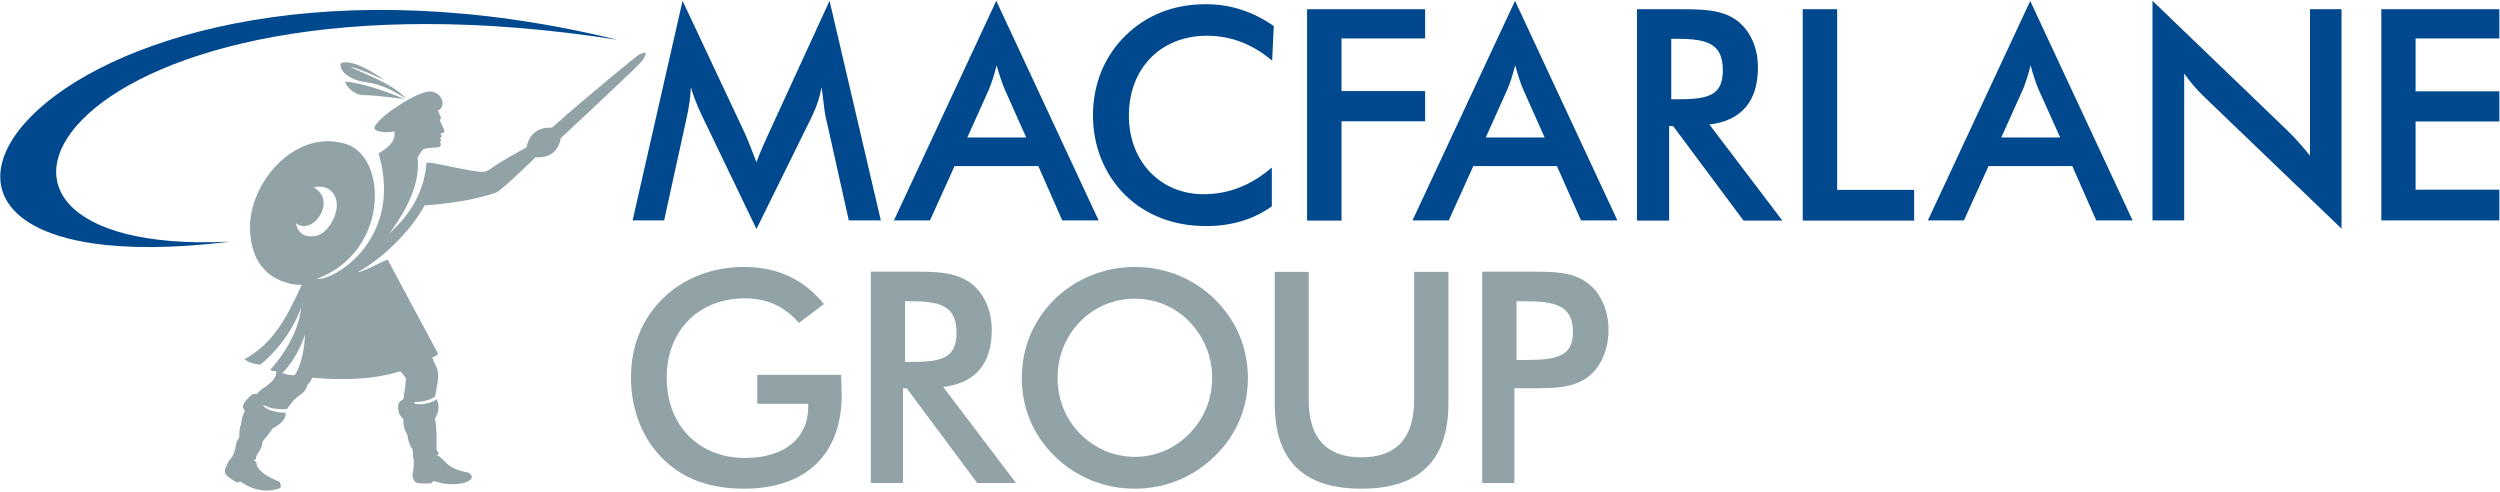 <svg version="1.2" xmlns="http://www.w3.org/2000/svg" viewBox="0 0 1546 304" width="1546" height="304">
	<title>Macfarlane-Group-Ltd-Annual-Report-and-Accounts-2023-1-pdf</title>
	<defs>
		<clipPath clipPathUnits="userSpaceOnUse" id="cp1">
			<path d="m-6529-283h12168v8367h-12168z"/>
		</clipPath>
	</defs>
	<style>
		.s0 { fill: #91a3a6 } 
		.s1 { fill: #00498e } 
	</style>
	<g id="Page 1" clip-path="url(#cp1)">
		<path id="Path 91" class="s0" d="m250 61.3c0 0-18.2-8.5-36-10.9-1.9-0.3 3.1 8.4 11 8.4 9.4 0.2 25 2.5 25 2.5z"/>
		<path id="Path 92" class="s0" d="m251.1 61.1c-19.1-12.5-25-8.7-32.7-12.4-9.3-4.4-7.8-9.4-7.8-9.4 0 0 5.7-4.9 27 10.1 0.2 0.1-18.1-8.3-20.5-7.7 5.9 3 26.4 10.1 34 19.4z"/>
		<path id="Path 93" fill-rule="evenodd" class="s0" d="m240.6 144.5q21.3-19.1 23.1-43.6c0.1-2 28.8 6.1 35.8 5.3 5.5-1.7-0.3-0.6 26.1-15.1 2.7-14 15.7-12.1 15.7-12.1 26-23.1 51.7-43.6 51.7-43.6 2.9-2.6 5.6-3 6.1-2.7 0.4 0.2 0.1 2.6-2.5 5.5-6.1 6.7-49.9 47.3-49.9 47.3 0 0-0.9 12.7-15.6 11.8 0 0-20.7 20.4-24.2 21.7-2.5 1-18.4 6.4-44.3 8-9.1 16.7-26.7 33.3-41.4 41.3 4.4-0.2 18.2-8.6 18.7-7.5 0.5 1.2 30.9 57.7 30.9 57.7 0 0 0.2 1.4-3.5 2.5 1.3 4.2 3.2 5.8 3.6 9.9 0.2 4.1-0.6 7.8-1.9 14.3 0 0-3.3 3.2-12.7 3.5-1.4 1.8 8.1 2.2 13.7-1.8 3.1 6.2-1 11.9-1 11.9 1.2 7.3 1 11.1 0.9 18 0 2.3 1.1 2.5 1.4 3.8l-1.3 1.4 1.6 0.1 4 3.8q4.3 4.7 14.2 6.4 2.7 1.8 1.7 3.8c-1.4 1.6-4.5 3-9.1 3.2 0 0-4.4 0.3-5.5 0-1.7 0-4.4-0.5-8-1.7-1-0.1-1.7 0.2-1.9 1q0 0.7-8.7 0.2-1.9-0.6-2.6-2.3-0.7-1.8-0.6-3.4 0.7-2.6 0.7-5l0.1-3.9c0 0-0.6-0.5-0.5-3.7 0.2-2.8-0.9-3.4-0.9-3.4 0 0-1.9-2.6-2.5-8-2.6-3.9-2.7-8.6-2.5-9.4 0.2-1.4-3.6-1.9-3.3-8.7 0.2-3 3.1-3.9 3.2-4 0.1 0 1.8-11.5 1.6-12.8-0.2-1.1-3.3-4.6-3.5-4.6-20.5 6.6-45.7 4.9-54.3 3.9-1.3 2.8-2.6 4-2.7 4.1-0.9 0.9-0.3 2.9-3.8 5.8-6 4.3-5.4 4.7-9.3 9.6-8.3 0.3-4.6-0.4-8.6-0.4-1 0-6.1-2.2-6.1-2.2 0.7 2.6 7.7 5 13.9 4.8 0 0 1.6 4.7-8 9.7-4.1 6.4-5.9 6.8-6.4 9 0.1 2.2-1.7 4.8-1.7 4.8 0 0-2.4 3.3-2.2 4.7 0 0.5-0.2 0.8-0.2 0.8-0.1 0.1 0 0-0.9 0-1.3 0 1.4 1.6 1.4 1.6 0 0-1.6 5.9 14.2 12.1 2.1 3.7-0.1 4.1-0.1 4.1-1.6 0.5-11.4 4.6-24.2-4.3-1.7 1.1-2.3 0.5-2.3 0.5q-6.2-3.5-7-5.6c-0.5-3.1 0.4-2.9 1.7-6.3 0.7-2.1 4-3.4 5-11 0.3-1.8 0.4-1.9 1.9-4.7 0.6-1.1-0.3-4.8 1.3-8.3 0.5-5.5 2.5-8.5 2.5-8.5 0 0-4.2-1.7 2.2-7.9 2.3-2.9 4-2.4 4.9-2.1 0 0 2.1-2.7 5.9-4.9 2-1.7 6.7-4.9 6.2-9.3q-2 0-3.8-0.7c11.4-12.9 18-26.6 19.2-38.6-6.6 17.9-19.1 30.5-25.2 35.2-5.9-0.3-9.9-3.3-9.9-3.3 16.6-9.2 24.8-22.6 35.5-46 0 0-31.5 1.2-32-35.3-0.4-27.6 27.6-61.5 59.2-51.9 26 7.9 27 66.5-17.7 83.4 9.7 1.6 53.8-24.2 38-77.6 7.4-4.1 10.8-8.6 9.7-13.6-4.9 1.4-12.4 0-12.3-1.9 0-5.3 27-23.8 35.3-22.7 7.4 1.2 8.9 9.8 4 11.8l1.9 4.2c-0.1 1-0.8 1.7-0.8 1.7 0 0 2.5 5.3 2.7 5.9 0.3 0.9 0.7 2.2-2 2.1-0.1 1.3 0.8 2 0.4 2.5 0 0-1 0.4-1.1 0.9 0.8 0.7 0.5 0.2 0.9 0.8 0.4 0.5-0.8 0.6-0.6 1.1 1 2.8-0.1 3.3-1.6 3.5-2.8 0.3-6.7 0.3-8.5 1.1-1.7 0.7-4.1 5.8-3.9 5.5 1.6 11.8-3.5 28.4-17.6 46.8zm-52 62.4c0 0-4 13.7-14.1 23.9 4.6 1.4 7.8 1.3 7.8 1.1 6-8.9 6.3-25 6.3-25zm5.3-91c14.8 7.7-0.1 30.2-10.8 22.2 0 0 0.9 9.9 12.2 7.8 7.7-1.4 15.1-14.6 12.4-23.1-1.4-4.3-5.5-8.8-13.8-6.9z"/>
		<path id="Path 94" class="s1" d="m141.2 149.6c-281 33.6-111.7-211.1 240.6-125-344.2-53.9-447.7 134.1-241.1 124.9z"/>
		<path id="Path 95" fill-rule="evenodd" class="s1" d="m508.1 53.9c-1.1 6.2-3.1 12.1-6 18.1l-34.3 69.6-34.2-71.1c-2.5-5.3-4.7-10.8-6.4-16.6-0.2 6.2-1.1 12.2-2.4 18.1l-14.1 64.3h-19.5l30.9-135.8 38.6 82.1c1.1 2.4 3.5 8.2 7.1 17.7 2.6-7.3 5.5-13.1 7.5-17.7l37.7-82.1 31.7 135.8h-19.8l-14.4-64.5c-0.6-2.4-1.1-8.2-2.4-17.9zm134 48.8h-51.8l-15.2 33.6h-22.3l63.3-135.8 63.3 135.8h-22.5zm-7.5-17.7l-13.3-29.8c-1.5-3.5-3.1-8.2-5-14.8-1.6 6.6-3.3 11.3-4.7 14.8l-13.4 29.8zm111.8-62.9c-28.7 0-48.3 20.3-48.3 49.4 0 28.7 19.9 48.6 46.1 48.6 15.6 0 29.5-5.5 42.3-16.5v24c-11.6 8.2-24.9 12.2-40.7 12.2-20.1 0-37.3-6.7-50.1-19.3-12.8-12.7-19.8-30.2-19.8-49.2 0-19.2 7-36.4 20-49.2 13-12.8 30-19.5 49.6-19.5 15.7 0 29.4 4.6 42.2 13.5l-1 21.4c-12.1-10.2-25.5-15.4-40.3-15.4zm61.9-16.4h73v18.1h-51.7v32.5h51.7v18.7h-51.7v61.4h-21.3z"/>
		<path id="Path 96" fill-rule="evenodd" class="s1" d="m962.8 102.7h-51.7l-15.2 33.6h-22.4l63.4-135.8 63.3 135.8h-22.5zm-7.6-17.7l-13.3-29.8c-1.5-3.5-3.1-8.2-4.9-14.8-1.7 6.6-3.3 11.3-4.8 14.8l-13.4 29.8zm77 51.4h-19.9v-130.7h29.6c14.1 0 24.6 1.1 32.6 7.3 7.9 6.2 12.6 16.4 12.6 28.7 0 21-10.2 32.9-30 35.3l45.1 59.4h-24l-43.6-58.5h-2.4zm5.2-75c18.6 0 28-2.1 28-17.9 0-16.1-9-19.5-28-19.5h-3.9v37.4zm77.4-55.7h21.3v111.7h47.6v19h-68.9zm166.7 97h-51.8l-15.2 33.6h-22.3l63.3-135.7 63.3 135.7h-22.5zm-7.5-17.7l-13.4-29.8c-1.4-3.4-3.1-8.2-4.9-14.8-1.6 6.6-3.3 11.4-4.7 14.8l-13.4 29.8z"/>
		<path id="Path 97" class="s1" d="m1331.1 136.3h19.6v-90.8c3.6 5.1 7.8 10 12.6 14.6l84.7 81.3v-135.7h-19.5v90.6c-4.4-5.5-9-10.8-14.3-15.9l-83.1-79.9zm141.5 0h73v-19h-51.8v-42.2h51.8v-18.6h-51.8v-32.7h51.8v-18.1h-73z"/>
		<path id="Path 98" fill-rule="evenodd" class="s0" d="m520.1 231.8c0.2 5.3 0.4 9.3 0.4 12.3 0 37.1-22.3 58.1-60.4 58.1-21.4 0-38.1-6.2-50.7-19-12.4-12.6-19.2-30.2-19.2-49.6 0-19.7 6.8-36.5 20-49.3 12.8-12.4 30.3-19.2 49.9-19.2 20.7 0 36.8 7.5 49.4 22.9l-15.5 11.7c-8.8-10.3-19.8-15.2-33.5-15.2-28 0-48.2 19.5-48.2 49 0 29.8 20 49.7 48.4 49.7 24.5 0 39.1-12.3 39.1-31.6v-1.9h-31.5v-17.9zm38.3 66.9h-19.9v-130.7h29.6c14.1 0 24.5 1.1 32.6 7.4 7.9 6.2 12.6 16.4 12.6 28.6 0 21.1-10.2 32.9-30 35.3l45 59.4h-24l-43.5-58.5h-2.4zm5.1-74.9c18.7 0 28-2.2 28-17.9 0-16.1-8.9-19.6-28-19.6h-3.8v37.5zm187.7 58.3c-13.3 13-30.7 20.1-49.4 20.1-18.7 0-36.4-7.1-49.6-20.1-13.3-13-20.3-29.8-20.3-48.4 0-18.7 7-35.5 20.3-48.7 13.4-12.9 30.8-19.9 49.6-19.9 18.8 0 36.1 7 49.4 19.9 13.4 13.2 20.5 30.2 20.5 48.7 0 18.6-7.1 35.4-20.5 48.4zm-15.7-83.2c-9-9.3-21.1-14.2-33.7-14.2-12.6 0-24.7 4.9-33.9 14.2-9.1 9.4-13.9 21.6-13.9 34.8 0 13.1 4.8 25.2 13.9 34.5 9.2 9.3 21.1 14.3 33.9 14.3 12.8 0 24.5-5 33.7-14.3 9.1-9.3 14.1-21.4 14.1-34.5 0-13.2-5-25.4-14.1-34.8zm73.8-30.8v79.3c0 23.5 11 35.4 32.6 35.4 21.6 0 32.6-11.9 32.6-35.4v-79.3h21.2v81.3c0 35.2-17.8 52.8-53.8 52.8-36.1 0-53.6-17.6-53.6-52.8v-81.3zm127.2 130.6h-19.9v-130.7h32.2c13.3 0 23.9 0.4 32.7 6.8 8.1 5.9 13.2 16.6 13.2 29.3 0 12.6-5.1 23.5-13.2 29.4-8.8 6.2-19.4 6.6-32.7 6.6h-12.3zm6.8-76.1c19.6 0 29.4-2.2 29.4-17.3 0-15.7-9.7-19-29.4-19h-5.5v36.3z"/>
	</g>
</svg>